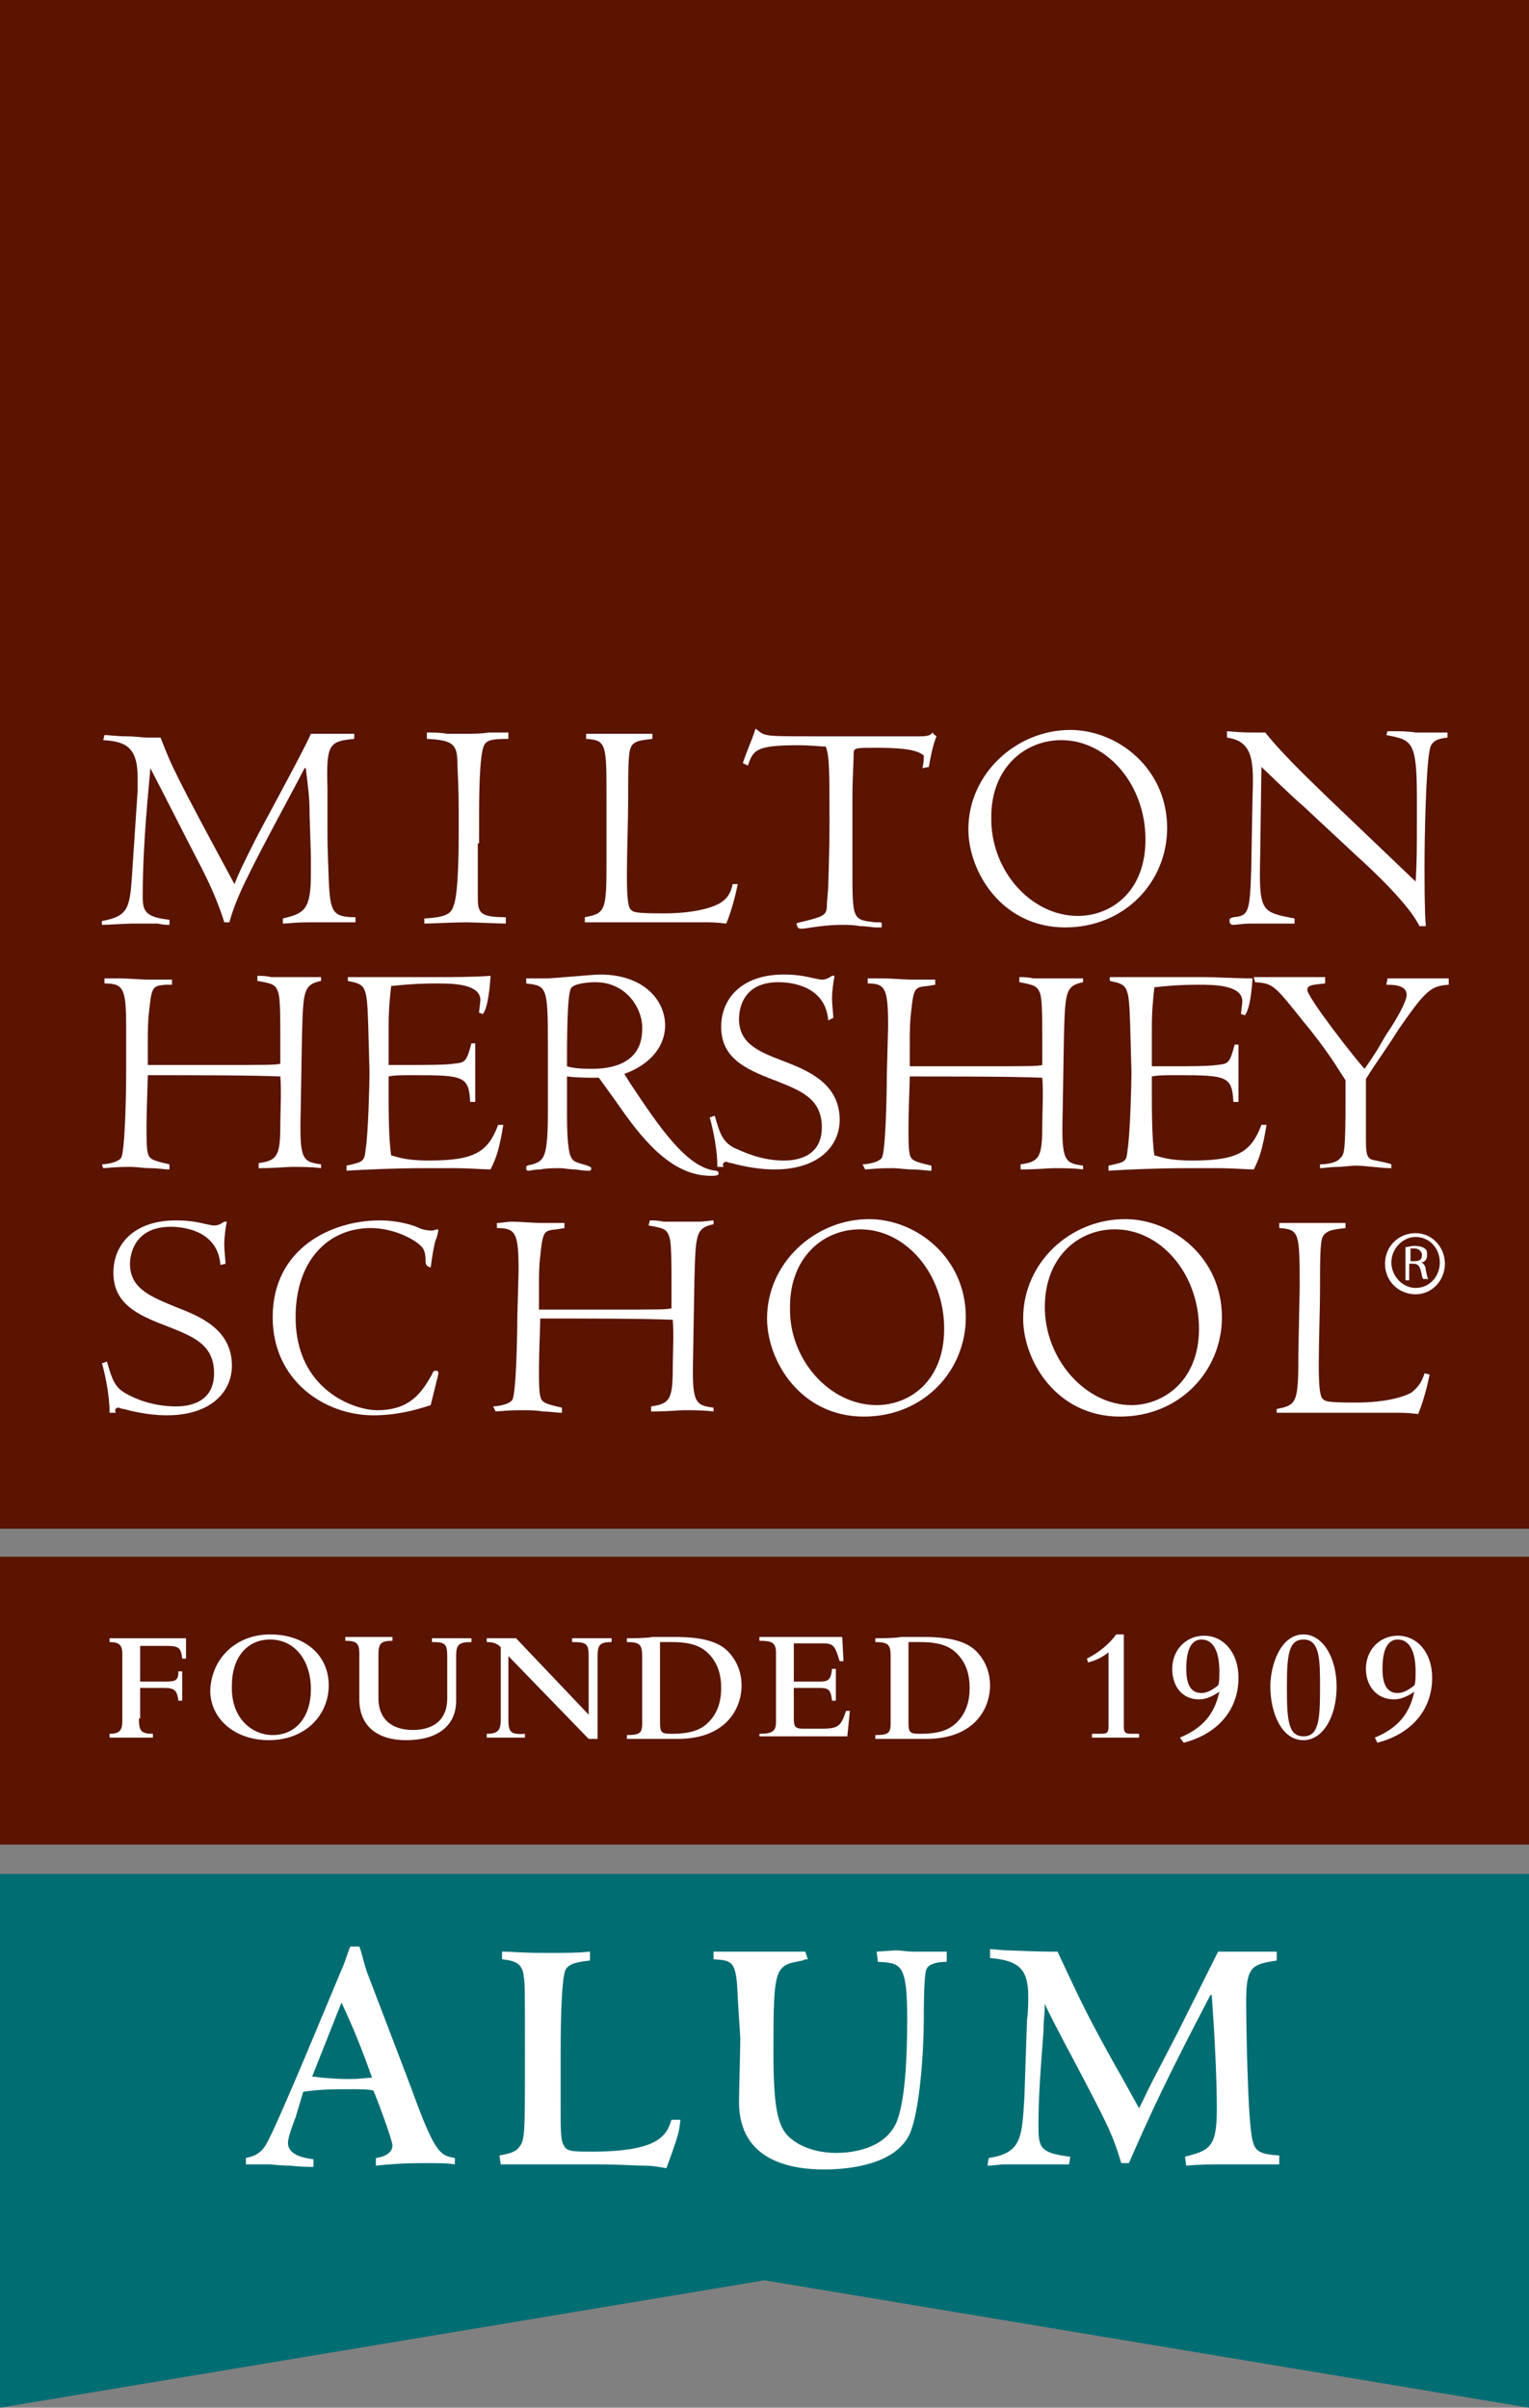 <?xml version="1.0" encoding="utf-8"?>
<!-- Generator: Adobe Illustrator 22.0.1, SVG Export Plug-In . SVG Version: 6.00 Build 0)  -->
<svg version="1.1" id="Layer_1" xmlns="http://www.w3.org/2000/svg" xmlns:xlink="http://www.w3.org/1999/xlink" x="0px" y="0px"
	 width="120px" height="189px" viewBox="0 0 120 189" style="enable-background:new 0 0 120 189;" xml:space="preserve">
<rect x="0" y="0" width="120" height="189" fill="#808080" stroke="none"/>
<style type="text/css">
	.st0{fill:#5A1400;}
	.st1{fill:#006D73;}
	.st2{fill:#FFFFFF;}
</style>
<g>
	<g>
		<g>
			<rect y="122.2" class="st0" width="120" height="22.6"/>
			<rect class="st0" width="120" height="120"/>
			<polygon class="st1" points="0,189 60,179 120,189 120,147.1 0,147.1 			"/>
		</g>
		<g>
			<path class="st2" d="M10.9,134.9c0,1,0.2,1.2,1.1,1.2v0.3H8.6v-0.3c0.8,0,1-0.3,1-1v-5.3c0-0.7-0.3-0.9-1-0.9v-0.3h6v1.6h-0.3
				c-0.1-0.9-0.3-1-1.3-1h-2v2.8h2c0.8,0,1-0.1,1-0.8h0.3v2.3H14c-0.1-0.8-0.3-1-1.1-1h-1.9V134.9z"/>
			<path class="st2" d="M21.2,128.3c2.7,0,4.6,1.6,4.6,4c0,2.3-1.8,4.3-4.7,4.3c-2.7,0-4.6-1.7-4.6-3.9
				C16.6,130.1,18.6,128.3,21.2,128.3z M21.4,136.2c1.8,0,3-1.4,3-3.6c0-2.3-1.3-3.9-3.2-3.9c-1.8,0-3,1.4-3,3.6
				C18.1,134.9,19.8,136.2,21.4,136.2z"/>
			<path class="st2" d="M27.2,128.5h3.6v0.3c-0.9,0-1.1,0.2-1.1,1.1v3.4c0,1.7,1.1,2.5,2.7,2.5c1.4,0,2.7-0.6,2.7-2.5V130
				c0-1-0.2-1.1-1.2-1.1v-0.3H37v0.3c-1,0-1.2,0.2-1.2,1.1v3.5c0,2-1.5,3.1-3.9,3.1c-2.4,0-3.7-1.2-3.7-3.2v-3.6c0-0.8-0.2-1-1.1-1
				V128.5z"/>
			<path class="st2" d="M39.9,130v4.9c0,1,0.1,1.3,1.3,1.2v0.3h-3v-0.3c0.9,0,1.1-0.3,1.1-1.1v-5.7c-0.3-0.3-0.6-0.4-1.1-0.4v-0.3
				h2.3l5.7,6V130c0-1-0.2-1.1-1.3-1.1v-0.3h3.1v0.3c-0.9,0-1.1,0.2-1.1,1.1v6.5h-0.7L39.9,130z"/>
			<path class="st2" d="M50.4,130c0-0.9-0.2-1.1-1.2-1.1v-0.3c0.4,0,1.5,0,2-0.1c0.7,0,1.3,0,1.8,0c1.9,0,3.3,0.3,4.1,1.1
				c0.8,0.8,1.1,1.8,1.1,2.7c0,1.9-1.3,4.2-5,4.2h-4v-0.3c1.1,0,1.2-0.2,1.2-1V130z M51.8,135.2c0,0.8,0.1,0.9,0.9,0.9
				c1.5,0,2.3-0.3,2.9-0.9c0.8-0.8,1-1.8,1-2.7c0-0.9-0.2-1.9-1-2.7c-0.6-0.6-1.4-0.9-2.9-0.9c-0.2,0-0.6,0-0.9,0V135.2z"/>
			<path class="st2" d="M59.6,136.4v-0.3c1,0,1.3-0.2,1.3-0.9v-5.5c0-0.8-0.4-0.9-1.3-0.9v-0.3h6.5l0.1,1.9h-0.3l-0.1-0.3
				c-0.3-1-0.5-1.1-1.3-1.1h-2.2v3h2c0.7,0,0.9-0.1,1-1h0.3v2.5h-0.3c-0.1-0.9-0.3-1-1-1h-2v2.3c0,0.8,0.1,0.9,0.8,0.9h1.4
				c1.3,0,1.5-0.2,1.9-1.4h0.3l-0.2,2H59.6z"/>
			<path class="st2" d="M69.9,130c0-0.9-0.2-1.1-1.2-1.1v-0.3c0.4,0,1.5,0,2-0.1c0.7,0,1.3,0,1.8,0c1.9,0,3.3,0.3,4.1,1.1
				c0.8,0.8,1.1,1.8,1.1,2.7c0,1.9-1.3,4.2-5,4.2h-4v-0.3c1.1,0,1.2-0.2,1.2-1V130z M71.3,135.2c0,0.8,0.1,0.9,0.9,0.9
				c1.5,0,2.3-0.3,2.9-0.9c0.8-0.8,1-1.8,1-2.7c0-0.9-0.2-1.9-1-2.7c-0.6-0.6-1.4-0.9-2.9-0.9c-0.2,0-0.6,0-0.9,0V135.2z"/>
			<path class="st2" d="M85.8,136.1h0.6c0.5,0,0.6-0.1,0.6-0.6v-5.8c-0.5,0.4-0.9,0.6-1.6,0.8l-0.1-0.3c1-0.5,1.8-1.2,2.3-1.9h0.6
				v7.2c0,0.5,0.1,0.6,0.6,0.6h0.6v0.3h-3.7V136.1z"/>
			<path class="st2" d="M92.6,136.4c2.2-0.9,2.8-2.3,3.1-3.6c-0.6,0.4-1.1,0.6-1.6,0.6c-1.3,0-2.1-1-2.1-2.4c0-1.5,1.1-2.6,2.5-2.6
				c1.5,0,2.7,1.3,2.7,3.3c0,2.5-1.6,4.4-4.3,5.1L92.6,136.4z M95.7,131.2c0-1.6-0.5-2.5-1.4-2.5c-0.8,0-1.2,0.8-1.2,2.3
				c0,1.3,0.4,1.9,1.2,1.9c0.4,0,0.8-0.2,1.3-0.6C95.7,132.1,95.7,131.6,95.7,131.2z"/>
			<path class="st2" d="M102.3,128.3c1.5,0,2.6,1.8,2.6,4.1c0,2.4-1.1,4.2-2.6,4.2c-1.8,0-2.6-2.3-2.6-4.2
				C99.7,130.7,100.5,128.3,102.3,128.3z M102.3,136.3c1.2,0,1.3-1.3,1.3-3.8c0-2.2,0-3.8-1.3-3.8c-1.2,0-1.3,1.3-1.3,3.8
				C101,135,101.1,136.3,102.3,136.3z"/>
			<path class="st2" d="M107.9,136.4c2.2-0.9,2.8-2.3,3.1-3.6c-0.6,0.4-1.1,0.6-1.6,0.6c-1.3,0-2.2-1-2.2-2.4c0-1.5,1.1-2.6,2.5-2.6
				c1.5,0,2.7,1.3,2.7,3.3c0,2.5-1.6,4.4-4.3,5.1L107.9,136.4z M111.1,131.2c0-1.6-0.5-2.5-1.4-2.5c-0.8,0-1.2,0.8-1.2,2.3
				c0,1.3,0.4,1.9,1.2,1.9c0.4,0,0.8-0.2,1.3-0.6C111.1,132.1,111.1,131.6,111.1,131.2z"/>
		</g>
		<g>
			<path class="st2" d="M23.2,166.2c-0.2,0.5-0.6,1.6-0.6,2c0,1,1.3,1.2,2,1.3v0.6c-0.2,0-1,0-1.8-0.1c-0.8,0-1.5-0.1-1.6-0.1
				c-0.3,0-1.5,0-1.9,0v-0.5c0.4-0.1,1.1-0.2,1.6-1.1c0.9-1.5,5.6-13,6-13.9c0.3-0.7,0.4-1.2,0.6-1.6h0.7c0.2,0.5,0.3,1.1,0.6,2
				c0.6,1.6,3.3,8.6,3.8,10c1.6,4.3,2,4.4,3.1,4.6v0.5c-0.6-0.1-1.2-0.1-2.4-0.1c-1.7,0-2.9,0.1-3.8,0.2v-0.6c0.7-0.1,1.3-0.4,1.3-1
				c0-0.4-1.3-3.9-1.5-4.3c-0.5-0.1-0.8-0.1-1.9-0.1c-1,0-2.3,0-3.6,0.2L23.2,166.2z M24.5,163c0.7,0.1,1.8,0.2,2.9,0.2
				c0.9,0,1.3-0.1,1.8-0.1c-0.7-2-1.5-4-2.4-5.9L24.5,163z"/>
			<path class="st2" d="M53.4,166.4c-0.1,0.9-0.1,1.1-1.1,3.8c-0.6-0.1-1.1-0.2-1.8-0.2s-1.8-0.1-3.7-0.1h-7.5l-0.1-0.7
				c0.5-0.1,1.2-0.2,1.5-0.6c0.5-0.6,0.5-0.8,0.5-7.4c0-5,0-5.5-0.1-6.1c-0.1-1.1-0.9-1.2-1.7-1.3v-0.6c1,0,1.3,0.1,3.3,0.1
				c2.1,0,2.6,0,3.6-0.1v0.7c-0.9,0.1-1.6,0.2-1.9,0.7c-0.4,0.7-0.4,5.6-0.4,6.8l0,4.2c0,1.7,0,2.5,0.3,2.9c0.2,0.4,0.9,0.4,2.1,0.4
				c5.2,0,5.9-1.2,6.3-2.5L53.4,166.4z"/>
			<path class="st2" d="M57.9,156.8c-0.1-2.9-0.4-2.9-1.9-3v-0.6h7.2l0.2,0.6c-0.1,0-0.3,0-0.4,0.1c-2.2,0.4-2.3,0.4-2.3,7.2
				c0,4.7,0.4,6,1.4,6.8c1.1,0.9,2.6,1.1,3.5,1.1c0.5,0,3.8,0,4.8-2.5c0.6-1.6,0.8-4.6,0.8-8c0-4.4-0.5-4.4-2.3-4.5l-0.1-0.8
				l1.5-0.1c0.4,0,0.9,0.1,1.4,0.1h2.6v0.8c-0.6,0-1.4,0.1-1.6,0.6c-0.2,0.5-0.2,3.3-0.2,4c0,2.3-0.3,7.1-1.1,8.9
				c-1.1,2.4-4.7,2.8-6.7,2.8c-2.5,0-6.7-0.6-6.7-5.3c0-0.7,0.1-4.2,0.1-5L57.9,156.8z"/>
			<path class="st2" d="M80.6,158.6c0.1-0.7,0.1-1.5,0.1-1.9c0-2.2-0.8-2.8-3-3l0-0.7c0.2,0,0.9,0.1,1.4,0.1
				c2.6,0.1,2.7,0.1,3.9,0.1c2,4.3,2.5,5.3,4.5,8.9c0.3,0.5,1.9,3.4,1.9,3.4c0.6-1.2,0.6-1.3,1.6-3.2l1.4-2.7l3.2-6.4h4.6v0.7
				c-2,0.3-2.4,0.5-2.4,3.3c0,0.9,0.1,9.3,0.5,10.8c0.2,0.9,0.6,1.1,2.1,1.2v0.7h-3.3c-2.3,0-2.9,0-4,0.1l-0.1-0.7
				c1.9-0.5,2.5-0.7,2.5-3.7c0-2.6-0.2-6.3-0.4-9h-0.1c-3.4,6.5-4.7,9.3-6.4,13.2h-0.6c-0.7-2.3-1-2.9-3.9-8.4
				c-0.7-1.3-1.8-3.4-2.1-4.1H82c0,0.9-0.1,1-0.1,2.1c-0.2,2.7-0.4,5-0.4,7.4c0,1.8,0.1,2.2,2.5,2.5l-0.1,0.6c-0.7,0-1.3,0-1.8,0
				c-0.5,0-1,0-1.5,0c-0.6,0-1.2,0-1.7,0c-0.5,0-0.9,0.1-1.4,0.1l0.1-0.6c2.6-0.4,2.6-1.6,2.8-4.8L80.6,158.6z"/>
		</g>
	</g>
	<g>
		<path class="st2" d="M25.7,65.2c0,0.8,0,1.2,0.1,3.8c0.1,2.6,0.3,3,2.1,3v0.4h-2h-1.5c-1.4,0-1.8,0.1-2.2,0.1l0-0.4
			c1.7-0.4,2.2-0.7,2.2-3.5c0-0.4,0-0.9,0-1.4L24.3,64c0-1.4-0.1-2-0.3-3.7h-0.1c-0.7,1.4-3.4,6.3-4.5,8.6c-0.6,1.2-1.1,2.4-1.4,3.5
			h-0.4c-0.2-0.7-0.8-2.4-1.9-4.5c-1.3-2.5-2.6-5.1-3.9-7.6h0c-0.1,1.4-0.6,5.7-0.6,10.1c0,1.1,0.2,1.6,2.1,1.8l0,0.4
			c-0.2,0-0.5,0-0.9-0.1c-0.3,0-0.6,0-0.7,0l-1.4,0c-0.3,0-1.9,0.1-2.3,0.1l0-0.3c2.2-0.4,2.2-1.1,2.4-4.2l0.4-6c0-0.5,0-0.7,0-1.1
			c0-2.4-1-2.8-2.7-2.9l0.1-0.4c0.3,0,1,0.1,1.7,0.1c0.7,0,1.3,0.1,1.7,0.1h1c0.9,2.3,1,2.6,5.8,11.5C18.8,68.4,19,68,20,66
			c0.6-1.2,3.8-7,4.4-8.4h3.4l0,0.4c-2,0.2-2.2,0.4-2.1,3.9L25.7,65.2z M37.5,66.2c0,1,0,3.1,0,4c0,1.4,0,1.8,2.2,1.8l0,0.5
			c-0.4,0-2.6-0.1-3.1-0.1c-0.9,0-2.9,0.1-3.3,0.1l0-0.4c1.8-0.1,2.1-0.4,2.3-1c0.4-1,0.4-4.7,0.4-6c0-2.3,0-3.1-0.1-5
			c0-1.6-0.2-2-2.4-2.1v-0.5c0.5,0,1,0,1.6,0.1c0.6,0,1.2,0,1.6,0c0.4,0,1,0,1.7-0.1c0.7,0,1.3,0,1.5,0v0.5c-1.3,0-1.7,0.1-1.9,0.5
			c-0.4,0.7-0.4,4.5-0.4,5.6V66.2z M47.6,62.7c0-4.3,0-4.6-1.6-4.7v-0.4c2.2,0,2.4,0,2.6,0c1,0,1.9,0,2.6,0l0,0.4
			c-0.7,0.1-1.5,0.1-1.7,0.7c-0.2,0.4-0.2,2-0.2,3.9c0,1.9-0.1,4.3-0.1,6.1c0,1.8,0.1,2.5,0.3,2.7c0.2,0.2,0.3,0.3,2.6,0.3
			c2.5,0,3.9-0.5,4.4-0.8c0.3-0.2,0.8-0.5,1-1.5l0.4,0c-0.1,0.5-0.4,1.9-0.9,3.1c-0.8-0.1-1.2-0.1-1.6-0.1c-0.4,0-1.1,0-1.4,0h-8.1
			l0-0.4c1.6-0.3,1.7-0.5,1.7-4.3L47.6,62.7z M58.3,59.9c0.4-1.2,0.6-1.5,1-2.7c0.3,0.2,0.4,0.4,0.9,0.5c0.5,0.1,1.5,0.1,3.4,0.1
			h5.8c0.4,0,2.4,0,2.8,0c0.7,0,0.8-0.1,1-0.3c0.1,0.2,0.2,0.2,0.3,0.3c-0.3,0.7-0.5,1.8-0.6,2.4l-0.5,0.1c0.1-0.5,0.1-0.6,0.1-1
			c-0.4-0.3-1-0.6-3.7-0.6c-1.6,0-1.8,0-1.8,0.4c0,0.8-0.1,1.9-0.1,3.6c0,0.9,0,4.7,0,5.5c0,4,0,4,1.8,4.2c0.5,0,0.5,0,0.5,0.1
			c0,0,0,0.2,0,0.3c-0.2,0-0.3,0-0.5,0c-0.2,0-0.7-0.1-1.2-0.1c-0.5-0.1-1-0.1-1.3-0.1c-0.5,0-1.1,0-2.5,0.2
			c-0.6,0.1-0.7,0.1-0.8,0.1c-0.3,0-0.3-0.1-0.4-0.4c0.2-0.1,0.3-0.1,0.7-0.2c1.6-0.4,1.7-0.5,1.7-1.4c0-0.1,0.1-1.1,0.1-1.3
			c0-0.3,0.1-2.6,0.1-4.9c0-4.2,0-5.4-0.3-6.1c-0.5,0-1.1-0.1-2.2-0.1c-3.3,0-3.5,0.4-3.9,1.6L58.3,59.9z M84,57.3
			c3.7,0,7.6,3,7.6,7.7c0,4.2-3.3,7.8-8,7.8c-5,0-7.6-4.4-7.6-7.7C76,60.7,79.8,57.3,84,57.3z M84.6,71.9c2.5,0,5.3-1.8,5.3-6
			c0-4.3-3-7.8-6.6-7.8c-2.9,0-5.5,2.2-5.5,6C77.7,68.3,80.9,71.9,84.6,71.9z M102.2,63.2c-0.4-0.3-3.1-2.9-3.2-3l-0.1,7.1
			c-0.1,4.3,0.1,4.3,2.7,4.8c0,0.2,0,0.2,0,0.4c-0.2,0-0.6,0-1.1,0c-0.5,0-0.9,0-1.1,0c-0.2,0-0.7,0-1.3,0c-0.5,0-1.1,0.1-1.3,0.1
			c-0.2,0-0.3-0.1-0.3-0.3c0-0.2,0-0.2,0.3-0.3c1.2-0.1,1.3-0.4,1.4-3.8l0.1-5.5c0.1-2.9,0.1-4.5-2-4.8v-0.5c1.1,0.1,1.6,0.1,2,0.1
			l1,0c1.5,1.9,4.3,4.5,5,5.2l6.8,6.5c0.1-1.4,0.1-2.9,0.1-4.4v-2.2c0-4.5-0.4-4.5-2.4-4.9l0.1-0.3c0.2,0,0.4,0,0.6,0
			c0.2,0,1,0,1.6,0.1c0.6,0,1,0,1.1,0h1.4l0,0.4c-1,0.1-1.3,0.4-1.4,1c-0.3,1.5-0.4,7-0.4,9c0,1.3,0,3.6,0.1,4.8l-0.5,0
			c-0.8-1.7-3.8-4.5-4.8-5.4L102.2,63.2z M9.9,80.6c0-3-0.2-3.4-1.7-3.4l0-0.4c0.3,0,0.8,0,1.2,0c0.6,0,1.6,0.1,2.4,0.1l1.7,0l0,0.4
			L13,77.3c-1,0.1-1.1,0.1-1.3,2.1c-0.1,0.8-0.1,1.6-0.1,2.4c0,0.6,0,1.2,0,1.8h5.5c4,0,4.5,0,4.9-0.1l0-2.4c0-2.8-0.1-3-0.2-3.3
			c-0.2-0.5-0.4-0.6-1.6-0.8l0-0.4c0.3,0,0.6,0,1.1,0.1c0.5,0,1,0,1.5,0c0.2,0,0.7,0,1.2,0c0.5,0,1,0,1.2,0l0,0.3
			c-1.4,0.3-1.4,0.8-1.5,4.3l-0.1,5.9c-0.1,3.8,0.1,4,1.6,4.2l0,0.3c-0.7-0.1-1.6-0.1-2.3-0.1c-0.4,0-1.3,0.1-2.6,0.1l0-0.4
			c1.5-0.2,1.7-0.6,1.7-3.1c0-0.9,0.1-2.6,0-3.7c-2.3-0.1-7.1-0.1-10.4-0.1c0,0.5-0.1,2.7-0.1,4c0,0.8,0,1.8,0.1,2.1
			c0.1,0.5,0.4,0.6,1.7,0.9l0,0.4c-0.4,0-0.9-0.1-1.5-0.1c-0.5,0-1.1-0.1-1.5-0.1c-0.7,0-1,0-2.2,0.1L8,91.4c0.2,0,1.2-0.1,1.5-0.5
			c0.3-0.4,0.4-4.9,0.4-6.5L9.9,80.6z M37.3,86.5h-0.4c-0.1-2-0.5-2.1-4.3-2.1c-1.2,0-1.6,0-2.1,0.1l0,1.6c0,0.9,0,3.3,0.2,4.6
			c0.5,0.1,1,0.4,3,0.4c3.6,0,4.6-0.7,5.4-2.8h0.4c-0.3,1.8-0.5,2.5-1,3.5c-0.5,0-1.7-0.1-2.9-0.1c-1.2,0-2.2,0-2.2,0
			c-2.2,0-4.7,0.1-6.2,0.2l0-0.4c1.3-0.3,1.4-0.3,1.5-1.3c0.2-1.2,0.3-5.2,0.3-6l-0.1-3.7c-0.1-3.2-0.2-3.2-1.6-3.5l0-0.3h7.4
			c0.8,0,2.5,0,3.8-0.1c-0.1,1.6-0.3,2.6-0.6,3l-0.3-0.1c0-0.2,0.1-0.8,0.1-1c0-1.3-2.3-1.3-3.4-1.3c-1.6,0-2.6,0.1-3.6,0.2
			c-0.1,0.9-0.2,1.8-0.2,3.2c0,1,0,2.6,0,3c0.3,0,0.9,0,1.7,0c1.2,0,2.7,0,3.4-0.1c0.9-0.1,1-0.1,1.4-1.6h0.3V86.5z M47,84.6
			c-0.9,0-1.7,0-2.5-0.1l0,2.8c0,0.8,0,2.9,0.3,3.5c0.2,0.4,0.3,0.4,1.3,0.7c0.2,0.1,0.3,0.1,0.3,0.2c0,0.1,0,0.2-0.2,0.2
			c-0.1,0-0.5,0-1-0.1c-0.5,0-1-0.1-1.2-0.1c-0.5,0-1.1,0-1.6,0.1c-0.5,0-0.8,0.1-0.9,0.1c-0.1,0-0.2,0-0.2-0.2c0-0.2,0-0.2,0.5-0.3
			c0.9-0.3,1.2-0.5,1.2-4.2V82c0-4.6-0.1-4.6-1.7-4.8c0-0.2,0-0.3,0-0.4c0.6,0,1.1,0,1.6,0c0.6,0,3.6-0.3,4.2-0.3c3.4,0,5.1,2,5.1,4
			c0,1.5-1,3-3.2,3.8l0.5,0.8c2.2,3.3,4.4,6.6,6.7,6.8c0.1,0,0.2,0.1,0.2,0.2c0,0.1,0,0.2-0.6,0.2c-3.2,0-5.5-3-7.5-5.9L47,84.6z
			 M46.7,77.1c-0.5,0-1.7,0.1-1.9,0.5c-0.3,0.6-0.3,4.1-0.3,6.1c0.3,0.1,0.8,0.2,1.9,0.2c0.8,0,4,0,4-3.1
			C50.5,79.5,49.4,77.1,46.7,77.1z M65,80.1c-0.2-2.6-2.7-3-3.9-3c-3,0-3.1,2.4-3.1,2.9c0,2,1.7,2.6,3.5,3.3
			c1.8,0.7,4.4,1.7,4.4,4.6c0,2.1-1.7,3.9-5.1,3.9c-0.3,0-1.6,0-3.4-0.5c-0.2,0-0.3-0.1-0.4-0.1c-0.3,0-0.3,0.3-0.2,0.4l-0.5,0
			c0-1.3-0.3-2.8-0.6-3.9c0.2,0,0.2-0.1,0.4-0.1c0.4,1.4,0.6,2,1.5,2.5c0.7,0.3,2.1,1,3.9,1c0.5,0,3,0,3-2.6c0-2.3-1.7-2.9-3.7-3.7
			c-2.4-0.9-4.2-1.8-4.2-4.2c0-2.2,1.6-4.1,4.9-4.1c0.4,0,1.2,0,2.4,0.3c0.5,0.1,0.5,0.1,0.6,0.1c0.3,0,0.5-0.1,0.8-0.3
			c0.1,0,0.2,0,0.2,0c-0.1,0.5-0.2,1.2-0.2,1.8c0,0.4,0.1,1.3,0.1,1.5L65,80.1z M69.7,80.6c0-3-0.2-3.4-1.6-3.4l0-0.4
			c0.4,0,0.8,0,1.2,0c0.6,0,1.6,0.1,2.4,0.1l1.7,0l0,0.4l-0.6,0.1c-1,0.1-1.1,0.1-1.3,2.1c-0.1,0.8-0.1,1.6-0.1,2.4
			c0,0.6,0,1.2,0,1.8h5.5c4,0,4.5,0,4.9-0.1l0-2.4c0-2.8-0.1-3-0.2-3.3c-0.2-0.5-0.5-0.6-1.6-0.8l0-0.4c0.3,0,0.6,0,1.1,0.1
			c0.5,0,1,0,1.5,0c0.2,0,0.7,0,1.2,0c0.5,0,1,0,1.2,0l0,0.3c-1.4,0.3-1.4,0.8-1.5,4.3l-0.1,5.9c-0.1,3.8,0.1,4,1.6,4.2l0,0.3
			c-0.7-0.1-1.6-0.1-2.3-0.1c-0.4,0-1.3,0.1-2.6,0.1l0-0.4c1.5-0.2,1.7-0.6,1.7-3.1c0-0.9,0.1-2.6,0-3.7c-2.3-0.1-7.1-0.1-10.4-0.1
			c0,0.5-0.1,2.7-0.1,4c0,0.8,0,1.8,0.1,2.1c0.1,0.5,0.4,0.6,1.7,0.9l0,0.4c-0.4,0-0.9-0.1-1.5-0.1c-0.5,0-1.1-0.1-1.5-0.1
			c-0.7,0-1,0-2.2,0.1l-0.2-0.4c0.2,0,1.2-0.1,1.5-0.5c0.3-0.4,0.4-4.9,0.4-6.5L69.7,80.6z M97.2,86.5h-0.4c-0.1-2-0.5-2.1-4.3-2.1
			c-1.1,0-1.6,0-2.1,0.1l0,1.6c0,0.9,0,3.3,0.2,4.6c0.5,0.1,1,0.4,3,0.4c3.6,0,4.6-0.7,5.4-2.8h0.4c-0.3,1.8-0.5,2.5-1,3.5
			c-0.5,0-1.7-0.1-2.9-0.1c-1.2,0-2.2,0-2.3,0c-2.2,0-4.7,0.1-6.2,0.2l0-0.4c1.4-0.3,1.4-0.3,1.5-1.3c0.2-1.2,0.3-5.2,0.3-6
			l-0.1-3.7c-0.1-3.2-0.2-3.2-1.6-3.5l0-0.3h7.4c0.8,0,2.5,0.1,3.8,0.1c-0.1,1.6-0.3,2.5-0.6,2.9l-0.3-0.1c0-0.2,0.1-0.8,0.1-1
			c0-1.3-2.3-1.3-3.4-1.3c-1.6,0-2.6,0.1-3.5,0.2c-0.1,0.9-0.2,1.8-0.2,3.2c0,1,0,2.6,0,3c0.3,0,0.9,0,1.7,0c1.2,0,2.7,0,3.4-0.1
			c0.9-0.1,1-0.1,1.4-1.6h0.3V86.5z M108.8,81.2c0.5-0.7,1.6-2.5,1.6-3.1c0-0.8-1.1-0.8-1.6-0.8l0.1-0.5l1,0c0.2,0,1.3,0,1.5,0
			c0.3,0,1.9,0,2.3,0l0,0.5c-1.4,0.1-1.8,0.4-4,3.6c-0.8,1.3-1.7,2.5-2.5,3.8l0,4.2c0,1.8,0,2.1,0.8,2.2c0.4,0.1,1,0.2,1.2,0.3
			l0,0.3c-0.9,0-2-0.2-2.8-0.2c-0.4,0-1,0.1-1.4,0.1c-0.6,0-1.1,0.1-1.4,0.1v-0.3c0.5,0,1.3-0.1,1.6-0.5c0.3-0.3,0.4-0.4,0.4-4.7
			c0-0.6,0-1.2,0-1.4l-0.9-1.4c-0.8-1.2-1.8-2.5-2.4-3.2c-2.3-2.9-2.4-3-3.8-3.1l-0.1-0.4h1.1c0.2,0,1.4,0,1.7,0c0.7,0,1.4,0,2.2,0
			h0.6l0,0.5c-0.9,0.1-1.4,0.1-1.4,0.5c0,0.6,3.9,5.6,4.5,6.2c0.2-0.3,0.3-0.4,1-1.5L108.8,81.2z M17.3,99.3c-0.2-2.6-2.7-3-3.9-3
			c-3,0-3.2,2.4-3.2,2.9c0,2,1.7,2.6,3.6,3.4c1.8,0.7,4.4,1.7,4.4,4.6c0,2.1-1.7,3.9-5.1,3.9c-0.3,0-1.6,0-3.4-0.5
			c-0.2,0-0.3-0.1-0.4-0.1c-0.3,0-0.3,0.3-0.2,0.4l-0.5,0c0-1.3-0.3-2.8-0.6-3.9c0.2,0,0.2-0.1,0.4-0.1c0.4,1.4,0.6,2,1.5,2.5
			c0.7,0.4,2.1,1,3.9,1c0.5,0,3,0,3-2.6c0-2.3-1.7-2.9-3.7-3.7c-2.4-0.9-4.2-1.8-4.2-4.2c0-2.2,1.6-4.1,4.9-4.1c0.4,0,1.2,0,2.4,0.3
			c0.5,0.1,0.5,0.1,0.6,0.1c0.3,0,0.5-0.1,0.8-0.3c0.1,0,0.2,0,0.2,0c-0.1,0.5-0.2,1.2-0.2,1.8c0,0.4,0.1,1.3,0.1,1.5L17.3,99.3z
			 M33.8,110.3c-1.2,0.4-2.7,0.8-4.5,0.8c-3.8,0-7.9-2.7-7.9-7.7c0-5.4,4.6-7.6,8.4-7.6c1.5,0,2.7,0.4,3.1,0.6
			c0.2,0.1,0.6,0.2,1,0.2c0.1,0,0.4-0.1,0.4-0.1c0.1,0,0.1,0.1,0.1,0.1c0,0-0.1,0.6-0.2,0.7c-0.2,0.7-0.3,1.5-0.4,2.2
			c-0.3-0.1-0.4-0.2-0.4-0.5c0-0.6-0.1-0.8-0.2-1c-0.4-0.6-2.2-1.6-4.1-1.6c-3.3,0-5.9,2.5-5.9,7c0,5.7,4.6,7.3,6.4,7.3
			c2.6,0,3.5-1.4,4.3-2.8c0.1-0.3,0.2-0.3,0.3-0.3c0.1,0,0.2,0,0.2,0.2c0,0.2-0.2,0.8-0.2,0.9L33.8,110.3z M40.7,99.8
			c0-3-0.2-3.4-1.7-3.4l0-0.4c0.4,0,0.8-0.1,1.2-0.1c0.6,0,1.6,0.1,2.4,0.1l1.7,0l0,0.4l-0.6,0.1c-1,0.1-1.1,0.1-1.3,2.1
			c-0.1,0.8-0.1,1.6-0.1,2.4c0,0.6,0,1.2,0,1.8h5.5c4,0,4.5,0,4.9-0.1l0-2.4c0-2.8-0.1-3-0.2-3.3c-0.2-0.5-0.4-0.6-1.6-0.8l0.1-0.4
			c0.3,0,0.6,0,1.1,0.1c0.5,0,1,0,1.5,0c0.2,0,0.7,0,1.2,0c0.5,0,1-0.1,1.2-0.1l0,0.3c-1.4,0.3-1.4,0.8-1.5,4.3l-0.1,5.9
			c-0.1,3.8,0.1,4,1.6,4.2l0,0.3c-0.7-0.1-1.6-0.1-2.3-0.1c-0.4,0-1.3,0.1-2.6,0.1l0-0.4c1.5-0.2,1.7-0.6,1.7-3.1
			c0-0.9,0.1-2.6,0-3.7c-2.3-0.1-7.1-0.1-10.4-0.1c0,0.5-0.1,2.7-0.1,4c0,0.8,0,1.7,0.1,2.1c0.1,0.5,0.4,0.6,1.7,0.9l0,0.4
			c-0.4,0-0.9-0.1-1.5-0.1c-0.5-0.1-1.1-0.1-1.5-0.1c-0.7,0-1,0-2.2,0.1l-0.2-0.4c0.2,0,1.2-0.1,1.5-0.5c0.3-0.4,0.4-4.9,0.4-6.5
			L40.7,99.8z M68.2,95.7c3.7,0,7.6,3,7.6,7.7c0,4.2-3.3,7.8-8,7.8c-5,0-7.6-4.4-7.6-7.7C60.2,99.1,64,95.7,68.2,95.7z M68.8,110.3
			c2.5,0,5.3-1.8,5.3-6c0-4.3-3-7.8-6.6-7.8c-2.9,0-5.5,2.2-5.5,6.1C61.9,106.7,65.1,110.3,68.8,110.3z M88.3,95.7
			c3.7,0,7.6,3,7.6,7.7c0,4.2-3.3,7.8-8,7.8c-5,0-7.6-4.4-7.6-7.7C80.3,99.1,84,95.7,88.3,95.7z M88.8,110.3c2.4,0,5.3-1.8,5.3-6
			c0-4.3-3-7.8-6.6-7.8c-2.9,0-5.5,2.2-5.5,6.1C82,106.7,85.2,110.3,88.8,110.3z M102,101.1c0-4.3,0-4.6-1.6-4.7V96
			c2.2,0,2.4,0,2.7,0c1,0,1.9,0,2.5,0l0,0.4c-0.7,0.1-1.5,0.1-1.8,0.7c-0.2,0.4-0.2,2-0.2,3.9c0,1.9-0.1,4.3-0.1,6.1
			c0,1.8,0.1,2.5,0.3,2.7c0.2,0.2,0.3,0.3,2.6,0.3c2.5,0,3.9-0.5,4.4-0.8c0.2-0.2,0.7-0.5,1-1.5l0.4,0.1c-0.1,0.5-0.4,1.9-0.9,3.1
			c-0.8-0.1-1.2-0.1-1.6-0.1c-0.4,0-1.1,0-1.4,0h-8.1l0-0.3c1.6-0.3,1.7-0.5,1.7-4.4L102,101.1z"/>
	</g>
	<g>
		<path class="st2" d="M111.1,96.8c1.3,0,2.3,1.1,2.3,2.4c0,1.3-1,2.4-2.3,2.4c-1.3,0-2.4-1-2.4-2.4
			C108.7,97.8,109.8,96.8,111.1,96.8L111.1,96.8z M111.1,97.1c-1,0-1.9,0.9-1.9,2c0,1.1,0.9,2,1.9,2c1.1,0,1.9-0.9,1.9-2
			C113,98,112.2,97.1,111.1,97.1L111.1,97.1z M110.7,100.5h-0.4v-2.6c0.2,0,0.4-0.1,0.7-0.1c0.4,0,0.7,0.1,0.8,0.2
			c0.2,0.1,0.2,0.3,0.2,0.5c0,0.4-0.2,0.6-0.5,0.6v0c0.2,0,0.4,0.3,0.4,0.6c0.1,0.4,0.1,0.6,0.2,0.7h-0.4c-0.1-0.1-0.1-0.3-0.2-0.7
			c-0.1-0.3-0.2-0.5-0.6-0.5h-0.3V100.5z M110.7,99h0.3c0.4,0,0.6-0.1,0.6-0.5c0-0.2-0.2-0.5-0.6-0.5c-0.1,0-0.2,0-0.3,0V99z"/>
	</g>
</g>
</svg>
